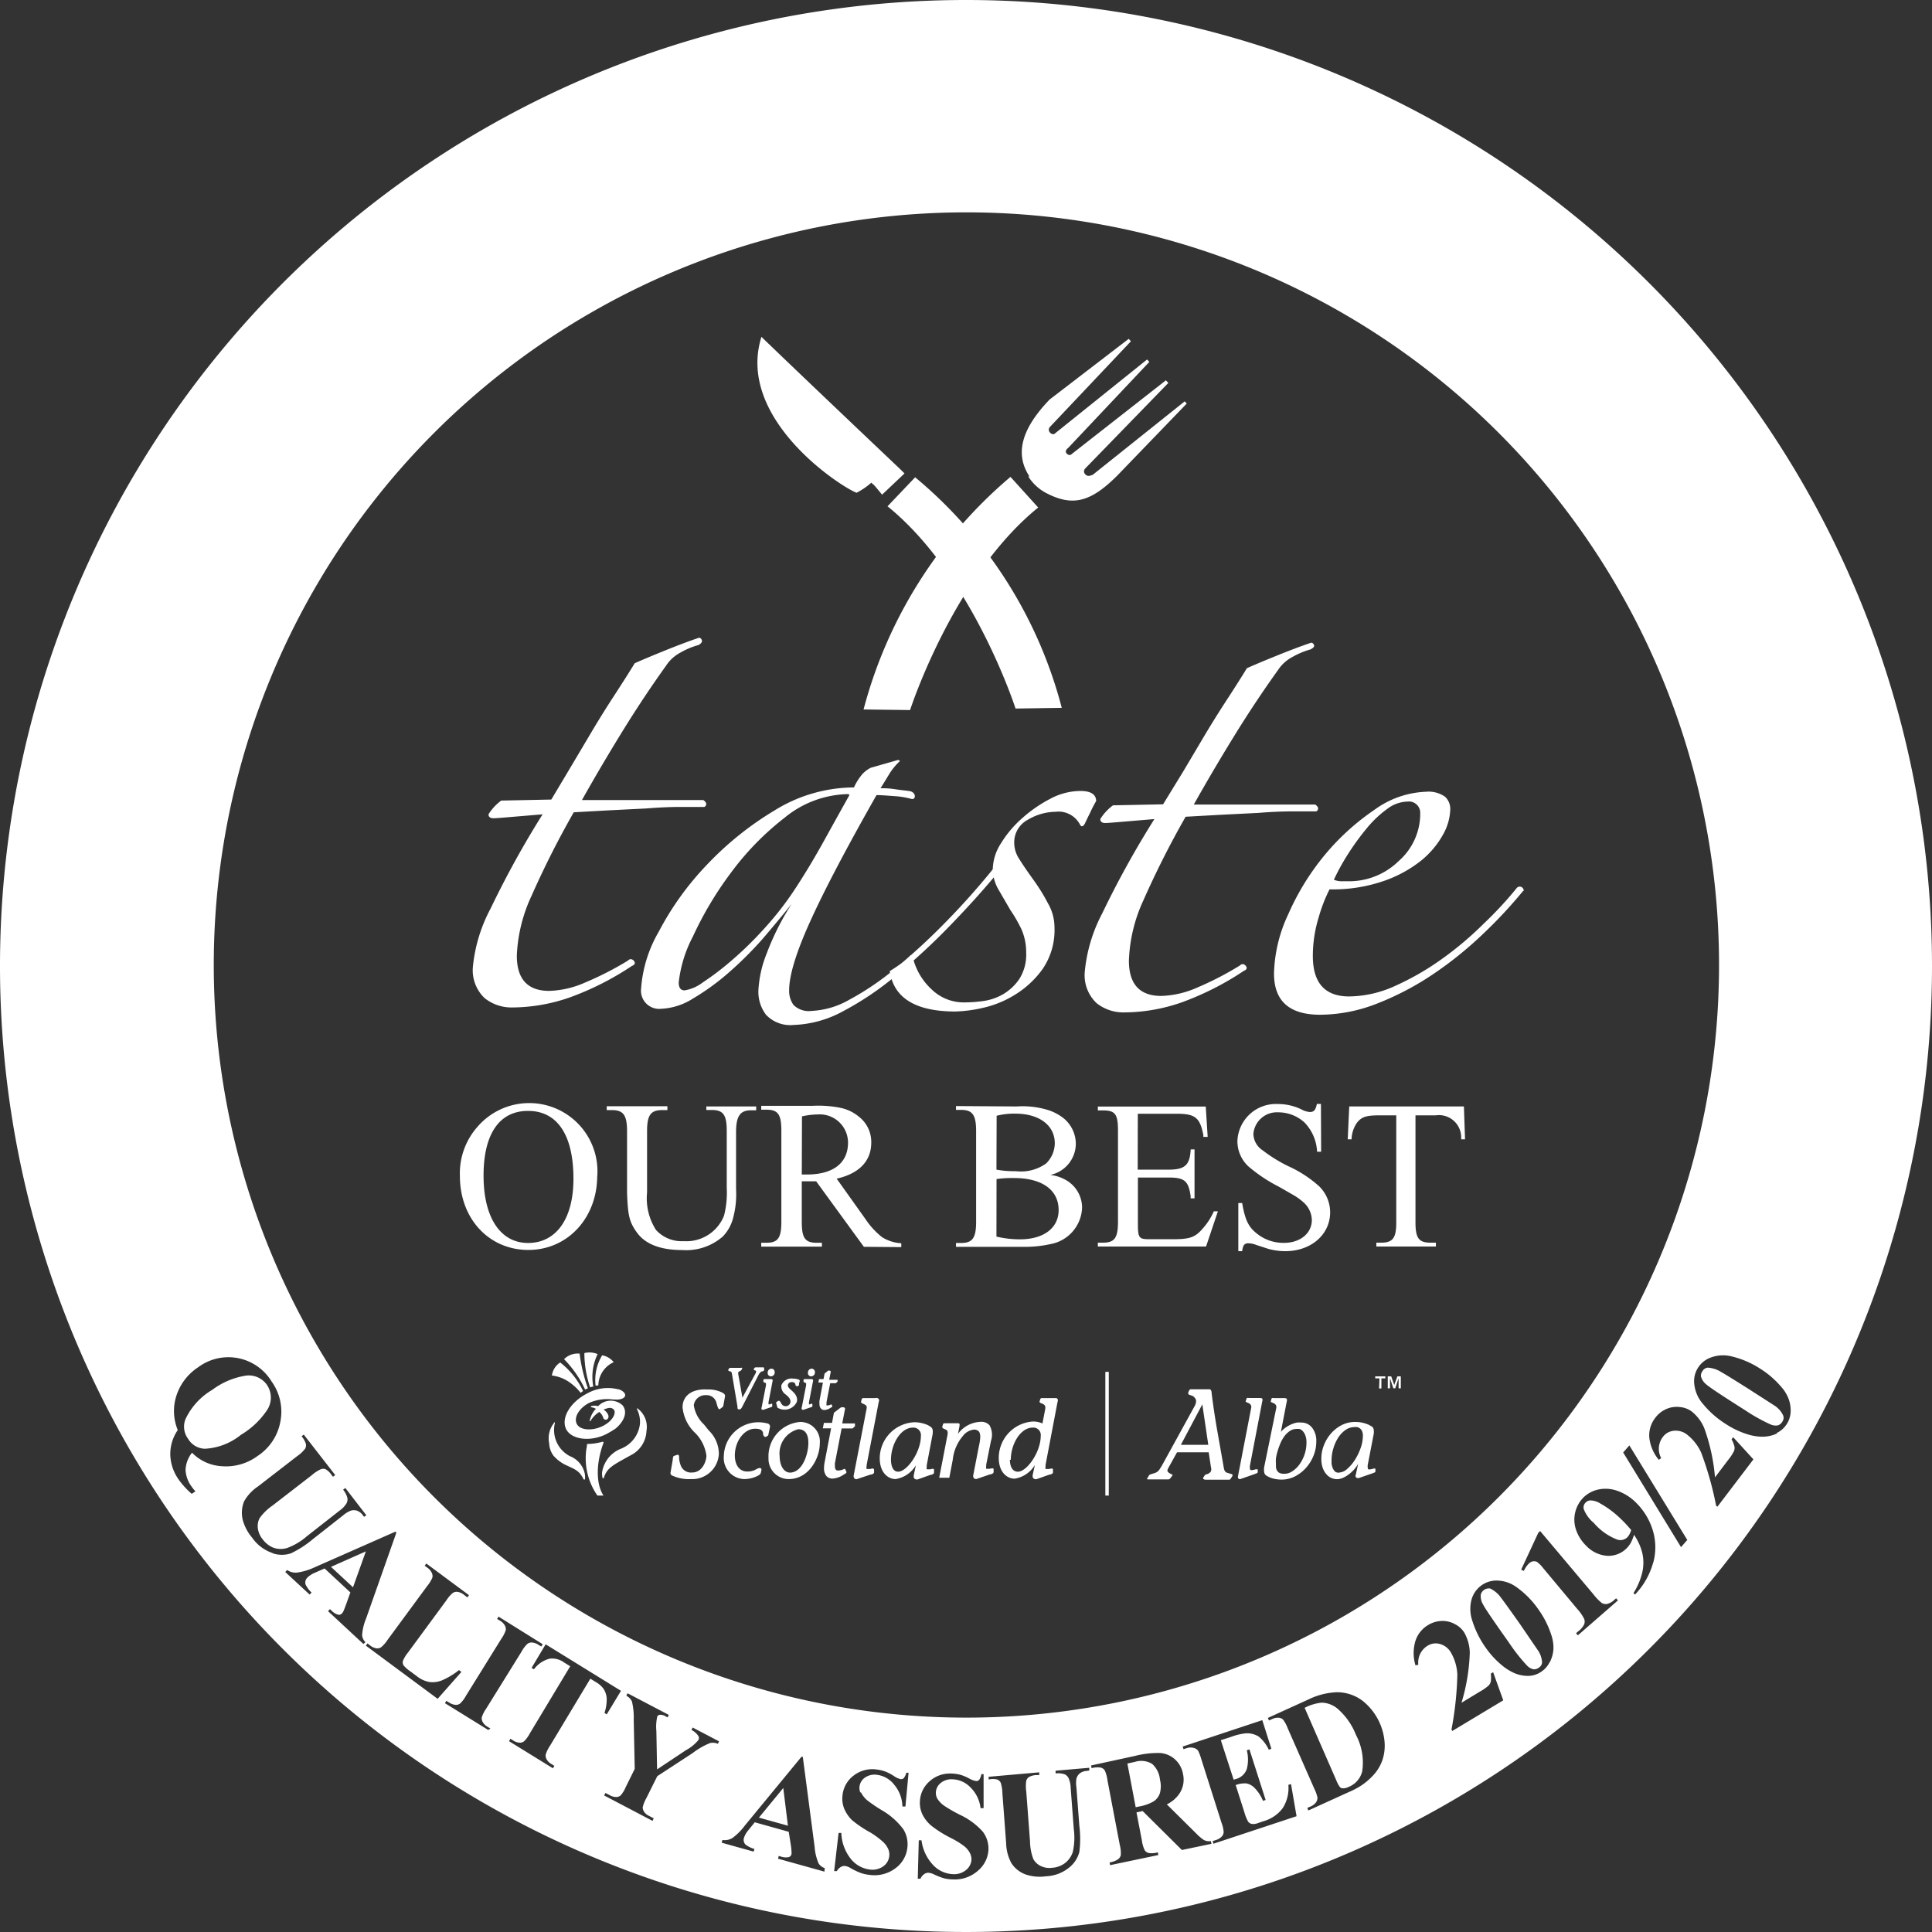 <svg xmlns="http://www.w3.org/2000/svg" viewBox="0 0 191.06 191.06"><rect x="0" y="0" width="191.06" height="191.06" fill="#333333" stroke="none"/><g data-name="Layer 2"><g data-name="Layer 1" fill="#fff"><path d="M69.07 63.79a7.53 7.53 0 0 0-1.75.73 3.84 3.84 0 0 0-1.45 1.31q-2.23 3.11-4.32 6.5t-4 6.79h12q.29.2.29.39a.31.31 0 0 1-.19.29h-2.33q-1.55 0-3.4.15l-3.78.19-3.4.19a90.36 90.36 0 0 0-4.17 8.25 15.42 15.42 0 0 0-1.46 5.92q0 3.49 3.2 3.49a9.4 9.4 0 0 0 3.54-.82A31.08 31.08 0 0 0 62.09 95q.29-.29.58 0c.19.23.13.4-.19.53a28.63 28.63 0 0 1-6.11 3.1 17.48 17.48 0 0 1-5.72 1 4.25 4.25 0 0 1-2.72-.92 3.8 3.8 0 0 1-1.16-3.15 15.41 15.41 0 0 1 1.75-5.72 93.1 93.1 0 0 1 5.14-9.31l-2.86.24q-1.7.15-2 .15c-.32 0-.49-.13-.49-.39a4.86 4.86 0 0 1 1.26-1.36l4.95-.1 1.94-3.25 2.13-3.59q1.07-1.79 2.18-3.49t2-3.15q1.07-.48 3-1.26t3.35-1.26c.13 0 .23.08.29.24s-.08.35-.34.48zM99 85.9q-2.23 2.72-4.9 5.48a63.87 63.87 0 0 1-5.38 5 30 30 0 0 1-5.34 3.62 10.94 10.94 0 0 1-4.9 1.36 3.3 3.3 0 0 1-2.72-1 3.75 3.75 0 0 1-.76-2.43 11.41 11.41 0 0 1 .82-3.64 25.7 25.7 0 0 1 2.47-4.9Q77 91 75.38 92.89A36.55 36.55 0 0 1 72 96.24a23.56 23.56 0 0 1-3.49 2.52 6.35 6.35 0 0 1-3.11 1 1.8 1.8 0 0 1-2-2 13 13 0 0 1 1.75-5.63 29 29 0 0 1 4.7-6.55 31.46 31.46 0 0 1 6.74-5.43 15 15 0 0 1 7.86-2.28 5.47 5.47 0 0 1 .87-1.36 3.05 3.05 0 0 1 .78-.58l2.72-.78.19.1a6.22 6.22 0 0 0-1.01 1.2q-.44.73-.92 1.5c.32 0 .81 0 1.45.1s1.13.13 1.45.19.49.29.49.49a.26.26 0 0 1-.29.29 8.05 8.05 0 0 0-1.75-.29c-.78-.06-1.36-.1-1.75-.1q-4.46 7.86-6.55 12.47t-2.09 6.84a2.36 2.36 0 0 0 .44 1.45 2.16 2.16 0 0 0 1.8.58A8.27 8.27 0 0 0 84 98.86a27.22 27.22 0 0 0 4.56-3.1 63.43 63.43 0 0 0 5-4.61 73 73 0 0 0 4.9-5.53c.13-.19.26-.24.39-.15a.51.51 0 0 1 .15.43zm-15.09-7.37a10.16 10.16 0 0 0-6.31 2.33 27.7 27.7 0 0 0-5.34 5.48 34.66 34.66 0 0 0-3.73 6.26 12.8 12.8 0 0 0-1.41 4.56q0 .78.58.78a4 4 0 0 0 1.79-.78 26.81 26.81 0 0 0 2.76-2.09A34.51 34.51 0 0 0 75.42 92a31.26 31.26 0 0 0 3-3.78q1.55-2.33 3-4.95T84 78.63z"/><path d="M107.29 81.44c-.19.33-.36.36-.49.1a2.39 2.39 0 0 0-2.42-1.26 5.43 5.43 0 0 0-2.72.78 2.52 2.52 0 0 0-1.36 2.33 2.9 2.9 0 0 0 .49 1.55q.48.78 1.36 2t1.45 2.33a4.76 4.76 0 0 1 .68 2.42 6.83 6.83 0 0 1-1.16 4.12 9.45 9.45 0 0 1-2.76 2.57 10.26 10.26 0 0 1-3.25 1.31 13.79 13.79 0 0 1-2.62.34q-5.92 0-6.5-4c.33-.19.69-.44 1.12-.73a4 4 0 0 0 .92-.82c.13 0 .23.13.29.39a6.34 6.34 0 0 0 1.84 3 4.55 4.55 0 0 0 3.2 1.26A13.92 13.92 0 0 0 97.2 99a5.38 5.38 0 0 0 2-.68 5 5 0 0 0 1.6-1.5 4.49 4.49 0 0 0 .68-2.62 5.58 5.58 0 0 0-.48-2.33A14 14 0 0 0 99.92 90l-1.16-2a4.07 4.07 0 0 1-.58-2.13 4.92 4.92 0 0 1 .82-2.49 10.75 10.75 0 0 1 2.09-2.47 13.54 13.54 0 0 1 2.76-1.91 6.42 6.42 0 0 1 3-.78c1 0 1.55.33 1.55 1a11.86 11.86 0 0 0-.58 1.12q-.33.66-.53 1.1zm22.29-17.21a7.53 7.53 0 0 0-1.75.73 3.84 3.84 0 0 0-1.45 1.31q-2.23 3.11-4.32 6.5t-4 6.79h12q.29.2.29.39a.31.31 0 0 1-.19.29h-2.33q-1.55 0-3.4.15l-3.78.19-3.4.19a90.36 90.36 0 0 0-4.17 8.25 15.42 15.42 0 0 0-1.44 5.98q0 3.49 3.2 3.49a9.4 9.4 0 0 0 3.54-.82 31.08 31.08 0 0 0 4.22-2.18q.29-.29.58 0c.19.23.13.4-.19.53a28.63 28.63 0 0 1-6.11 3.1 17.48 17.48 0 0 1-5.72 1 4.25 4.25 0 0 1-2.72-.92 3.8 3.8 0 0 1-1.16-3.15 15.41 15.41 0 0 1 1.72-5.72 93.1 93.1 0 0 1 5.16-9.33l-2.86.24q-1.7.15-2 .15c-.32 0-.49-.13-.49-.39a4.86 4.86 0 0 1 1.26-1.36l4.95-.1 1.98-3.23 2.13-3.59q1.07-1.79 2.18-3.49t2-3.15q1.07-.48 3-1.26t3.35-1.26c.13 0 .23.08.29.24s-.11.3-.37.43zm21.05 23.87a46.23 46.23 0 0 1-3.93 4.22 37.11 37.11 0 0 1-4.95 4 28.28 28.28 0 0 1-5.53 2.91 15.57 15.57 0 0 1-5.67 1.12q-4.56 0-4.56-4.07a14.48 14.48 0 0 1 1.41-5.87 24.76 24.76 0 0 1 3.6-5.85 23.52 23.52 0 0 1 4.9-4.46 9.2 9.2 0 0 1 5.1-1.8 2.84 2.84 0 0 1 1.89.48 1.63 1.63 0 0 1 .53 1.26 5.39 5.39 0 0 1-.73 2.52 8.81 8.81 0 0 1-2.18 2.57 12.41 12.41 0 0 1-3.69 2 15.41 15.41 0 0 1-5.34.82 15.37 15.37 0 0 0-1.07 2.76 13 13 0 0 0-.58 3.83q0 4 3.59 4a11.21 11.21 0 0 0 4.61-1.07 26.51 26.51 0 0 0 4.61-2.67 33.12 33.12 0 0 0 4.12-3.49 36.14 36.14 0 0 0 3.24-3.5.39.39 0 0 1 .68.29zm-10.19-7.57a1.12 1.12 0 0 0-1.26-1.26 3.43 3.43 0 0 0-2 .73 10.79 10.79 0 0 0-2 1.89 25.42 25.42 0 0 0-1.84 2.52 21.8 21.8 0 0 0-1.43 2.59 2.09 2.09 0 0 0 .68.15h.78a7 7 0 0 0 4.95-2 6.23 6.23 0 0 0 2.13-4.62zm-81.38 35.74c0 4.19-2.94 7.34-6.81 7.34s-6.77-3.06-6.77-7.32a6.94 6.94 0 0 1 1.74-4.86 6.75 6.75 0 0 1 11.85 4.84zm-11.24 0c0 4.13 1.66 6.65 4.4 6.65s4.49-2.33 4.49-6.35c0-4.32-1.59-6.71-4.49-6.71s-4.4 2.37-4.4 6.39zm22.03-6.85h4.93v.38h-.52c-1.07 0-1.47.59-1.47 2.16v5.64a9 9 0 0 1-.31 2.92 4.08 4.08 0 0 1-1 1.76 5.49 5.49 0 0 1-4 1.34q-3.21 0-4.47-1.7c-.78-1.07-.92-1.7-1-4v-6.06c0-1.57-.36-2.08-1.49-2.08H60v-.38h6v.38h-.52c-1.13 0-1.49.5-1.49 2.08v6.06a5.82 5.82 0 0 0 .88 3.71 3.42 3.42 0 0 0 2.73 1.11 4 4 0 0 0 4-2.52 9.19 9.19 0 0 0 .27-2.75v-5.62c0-1.59-.34-2.08-1.47-2.08h-.55zm15.58 13.88l-4.72-6.48h-1.42v4c0 1.59.31 2.08 1.47 2.08h.52v.38h-6v-.38h.52c1.13 0 1.47-.48 1.47-2.08v-9c0-1.62-.34-2.08-1.47-2.08h-.52v-.38h5.05a10.9 10.9 0 0 1 2.85.21 4.18 4.18 0 0 1 1.78.88 3.16 3.16 0 0 1 1.2 2.55c0 1.82-1.2 3.06-3.42 3.56l2.85 4a7.82 7.82 0 0 0 1.63 1.78 4 4 0 0 0 1.91.61v.38zm-6.14-7.15h.5c2.58 0 4-1.11 4.07-3a2.8 2.8 0 0 0-3-2.94 7.52 7.52 0 0 0-1.55.19zm21.25-6.73a8.54 8.54 0 0 1 2.81.27 4.91 4.91 0 0 1 1.76.84 3.28 3.28 0 0 1 1.28 2.6 3.17 3.17 0 0 1-2.52 3.06 4.05 4.05 0 0 1 1.8.67 3.15 3.15 0 0 1 1.34 2.58 3.8 3.8 0 0 1-3.12 3.59 11.59 11.59 0 0 1-2.81.27h-6.54v-.38h.52c1.11 0 1.47-.5 1.47-2.08v-9c0-1.57-.36-2.08-1.47-2.08h-.52v-.38zm-2 6.25a9.74 9.74 0 0 0 1.91.15 4.28 4.28 0 0 0 3-.76 2.83 2.83 0 0 0 .86-2c0-1.78-1.55-2.93-3.9-2.93a7.08 7.08 0 0 0-1.85.21zm0 6.62a10.08 10.08 0 0 0 2.33.27c2.33 0 3.82-1.11 3.82-2.89 0-2-1.64-3.17-4.4-3.17a10.72 10.72 0 0 0-1.74.1zm13.97-6.62h3.06c1.62 0 2.1-.46 2.18-2h.38v4.84h-.38a.72.72 0 0 1 0-.19c-.21-1.53-.61-1.87-2.16-1.87h-3.06V121c0 1.43.1 1.55 1.15 1.55H116c1.66 0 2.18-.19 2.89-1a6.57 6.57 0 0 0 1.15-1.76h.4l-1.17 3.48h-10.7v-.38h.5c1.15 0 1.49-.46 1.49-2.08v-9c0-1.66-.29-2-1.51-2h-.48v-.38h10.67l.19 3H119v-.19c-.34-1.74-.82-2.1-2.66-2.1h-3.82zm18.14-1.77h-.4A4.45 4.45 0 0 0 129 111a3.85 3.85 0 0 0-2.6-1 2.33 2.33 0 0 0-2.45 2.14 2 2 0 0 0 .92 1.62 14.61 14.61 0 0 0 2.54 1.57 11.81 11.81 0 0 1 3.06 2 3.6 3.6 0 0 1 1.07 2.56c0 2.2-1.89 3.84-4.42 3.84a6.15 6.15 0 0 1-1.7-.23l-1.17-.38a2.38 2.38 0 0 0-.78-.17c-.4 0-.55.17-.63.78h-.38v-4.76h.38c.29 1.68.63 2.37 1.43 3a4.17 4.17 0 0 0 2.71.94c1.59 0 2.75-.94 2.75-2.26a2.39 2.39 0 0 0-.75-1.68 5.84 5.84 0 0 0-1.09-.8l-1.43-.82a15.07 15.07 0 0 1-3-2 3.4 3.4 0 0 1-1.09-2.52 3.81 3.81 0 0 1 4-3.65 5.28 5.28 0 0 1 2.35.54 2 2 0 0 0 .82.25c.4 0 .57-.21.69-.8h.4zm14.23-1.23h-.38v-.17a2.2 2.2 0 0 0-2.52-2.2h-2v10.59c0 1.57.34 2 1.49 2h.53v.38h-5.89v-.38h.48c1.15 0 1.49-.46 1.49-2V110.3h-1.68c-1.3 0-1.76.15-2.22.75a3 3 0 0 0-.52 1.62h-.38l.15-3.25h11.34zm-43.19-65.55a4.66 4.66 0 0 0 1.7 1.6c2.69 1.43 4.49.93 7.13-1.72l6.84-7.09-.2-.22-9.09 7.26c-.36.15-.56.16-.75-.05a.4.4 0 0 1 0-.57l8.22-8.46-.24-.26-9.3 7.28c-.13.14-.33.16-.52-.05s0-.43.18-.57l8-8.48-.22-.24-9.07 7.28c-.13.14-.33.16-.53-.05a.4.4 0 0 1 0-.57l8-8.46-.22-.24-7.82 6c-3 3.12-3.35 5.54-2 7.6m-12.71-.65S78.64 36.55 75.3 33.31c-2.54 8.11 7.88 14.86 9.41 15.42a7 7 0 0 0 1.46-1c.32.36-.1-.24 1.06 1.19l2.22-2.1m13.22 3.37C94.26 57 90 70.22 90 70.22l-4.6-.06a45.18 45.18 0 0 1 14.53-23z"/><path d="M87.77 50.07c8.41 6.8 12.66 20 12.66 20L105 70a44.08 44.08 0 0 0-14.5-22.8zm-33.46 92.66a2.44 2.44 0 0 1 .56-2.11v.13a2.92 2.92 0 0 0 1.48 3.25 2.38 2.38 0 0 1 1.5 1.85 2.25 2.25 0 0 1 0 .46h-.13c-.42-.89-.88-1-1.61-1.36a3.8 3.8 0 0 1-1.38-1 2.18 2.18 0 0 1-.42-1.22zm5.4 3.45h-.12a2 2 0 0 1-.05-.57 3 3 0 0 1 1.86-2.34 3 3 0 0 0 1.89-2.51 2.83 2.83 0 0 0-.29-1.39v-.12a2.27 2.27 0 0 1 .93 2.27 2.8 2.8 0 0 1-1.53 2.38c-1.76.98-2.4 1.25-2.69 2.28zM56 141.36c-.56-1.1.37-2.69 2.07-3.56a4.17 4.17 0 0 1 3.05-.41h.07c.41.14.68.4.63.64s-.46.42-1 .37h-.19a4.42 4.42 0 0 0-2.4.35c-1 .54-1.53 1.47-1.17 2.1s1.62.67 2.63.13 1.26-1.33 1-1.59-.54-.16-1 0c.37.27.59.63.44.87a.26.26 0 0 1-.24.14.28.28 0 0 1-.24-.2 1.12 1.12 0 0 0-.39-.57l-.17.12a2.72 2.72 0 0 0-.71.8h-.07a2.33 2.33 0 0 1 .62-1.23 1.46 1.46 0 0 0-.49-.16v-.1a1.26 1.26 0 0 1 .71 0 1.71 1.71 0 0 1 2.41-.09c.5.6.24 1.5-.62 2.25a1.83 1.83 0 0 1-.26.18 4.22 4.22 0 0 1-.45.27c-1.55.94-3.64.79-4.23-.31z"/><path d="M59.68 147.9c-.74-1.13-.76-3.16 0-5.21a.08.08 0 0 0-.1-.11 6.08 6.08 0 0 1-1.53.22q0 .23-.06.48a6.45 6.45 0 0 0 1.09 4.62zm16.24-12.15a.38.38 0 0 1 .38-.4.33.33 0 0 1 .31.34.38.38 0 0 1-.37.42.32.32 0 0 1-.32-.36zm3.98 0a.38.38 0 0 1 .38-.4.33.33 0 0 1 .31.34.38.38 0 0 1-.38.42.32.32 0 0 1-.31-.36zM59.17 137a2.57 2.57 0 0 1 1.52-2.29 1.86 1.86 0 0 0-1.14-.68 4.69 4.69 0 0 0-.65 3z"/><path d="M58.67 137.11a5.16 5.16 0 0 1 .43-3.2 2.08 2.08 0 0 0-1.31-.1 10.54 10.54 0 0 0 .57 3.39zm-.53.18a15.67 15.67 0 0 1-.82-3.43 1.94 1.94 0 0 0-1.54.55 10.74 10.74 0 0 1 2.08 3zm-.72.45l.24-.18a7.75 7.75 0 0 0-2.26-2.82 1.81 1.81 0 0 0-.82 1.29 3.77 3.77 0 0 1 1.89.78 5 5 0 0 1 .95.93zm45.7.52c-.17 0-.22 0-.26.16l-.06.19c0 .09.11.14.21.18a.64.64 0 0 1 .27.15.26.26 0 0 1 .09.22.9.9 0 0 1 0 .16l-.28 1.45a2.18 2.18 0 0 0-1-.19 3.61 3.61 0 0 0-3.32 3.59c0 1.42.82 2.06 1.57 2.06a2.85 2.85 0 0 0 2-1.35l-.22 1a.54.54 0 0 0 0 .11.28.28 0 0 0 .06.19.38.38 0 0 0 .32.1l1.3-.46h.06c.15-.05.29-.1.27-.26v-.24c0-.14-.21-.09-.37-.05h-.36c-.03 0 0-.24 0-.42l1.18-6.2a.36.36 0 0 0 0-.31.26.26 0 0 0-.22-.08h-1.15m-3.25 6.1c0-1.5.93-3.18 2.17-3.18a.73.73 0 0 1 .79.82c0 1.61-1.38 3.54-2.25 3.54-.77 0-.8-.98-.8-1.18zm-5.22-2.57l.15-.77a.55.55 0 0 0 0-.09.19.19 0 0 0 0-.12.23.23 0 0 0-.2-.06H93.5c-.17 0-.23 0-.26.16l-.06.19c0 .12.1.17.22.22a.73.73 0 0 1 .26.15s.09.09.05.38l-.83 4.29h1l.34-1.78a4.32 4.32 0 0 1 1-2.35 1.58 1.58 0 0 1 1.07-.63.62.62 0 0 1 .51.18c.18.22.19.66 0 1.48l-.55 2.83a.37.37 0 0 0 .06.31.31.31 0 0 0 .26.08l1.35-.46h.06c.15-.05.29-.1.28-.26v-.24c0-.14-.21-.09-.37-.05h-.36c-.03 0 0-.24 0-.42l.47-2.34a1.89 1.89 0 0 0-.15-1.55 1.09 1.09 0 0 0-.9-.33 2.91 2.91 0 0 0-2.21 1.18zM87 144.21c0 1.42.82 2.06 1.57 2.06a2.86 2.86 0 0 0 2-1.36l-.21 1a.5.5 0 0 0 0 .13.25.25 0 0 0 .05.16.38.38 0 0 0 .32.11l1.3-.46h.06c.15-.05.29-.1.28-.26v-.24c0-.14-.2-.1-.36-.05h-.36c-.03 0 0-.26 0-.42l.57-3c.1-.62-.09-.73-.33-.87l-.12-.07a3.24 3.24 0 0 0-1.36-.29 3.58 3.58 0 0 0-3.41 3.56m1.11.15c0-1.5.93-3.18 2.17-3.18a.74.74 0 0 1 .79.82c0 1.61-1.38 3.54-2.25 3.54-.68 0-.71-.98-.71-1.18zm-1.56-6.1h-1.08c-.17 0-.23 0-.26.16l-.06.19c0 .12.1.17.22.22a.75.75 0 0 1 .26.15c.06.06.12.12.06.38l-1.26 6.52a.37.37 0 0 0 .06.32.28.28 0 0 0 .23.08l1.38-.46h.07c.15-.05.29-.1.27-.26v-.24c-.06-.14-.21-.1-.37-.05h-.36c-.06-.06 0-.24 0-.42l1.19-6.21a.33.33 0 0 0 0-.29.32.32 0 0 0-.35-.09zm-3.46.97l-.62.48-.19 1h-.8l-.11.54h.82l-.64 3.35a3.13 3.13 0 0 0-.06.57 1.21 1.21 0 0 0 .22.78.79.79 0 0 0 .64.27 2.17 2.17 0 0 0 1.08-.39l.15-.09s.17-.08.12-.2l-.12-.26a.15.15 0 0 0-.13 0 1.21 1.21 0 0 1-.59.14.26.26 0 0 1-.21-.09.51.51 0 0 1-.08-.32 1.79 1.79 0 0 1 0-.33l.66-3.42h1.09l.23-.22v-.27h-1.26l.28-1.45a.13.13 0 0 0-.07-.12.42.42 0 0 0-.41.03zM76 144.19a2 2 0 0 0 2 2.08c2 0 3.07-2.08 3.07-3.51a1.93 1.93 0 0 0-1.92-2.14 3.4 3.4 0 0 0-3.15 3.57m1.1-.19a2.47 2.47 0 0 1 1.84-2.66c1 0 1 1.06 1 1.38 0 1-.55 2.91-1.84 2.91-.68-.04-1-.85-1-1.63zm-5.52 0a2.09 2.09 0 0 0 2 2.27 3 3 0 0 0 1.31-.3c.24-.12.33-.21.36-.36l.05-.24a.16.16 0 0 0-.07-.17c-.09-.06-.26 0-.43.09a1.68 1.68 0 0 1-.92.23c-.74 0-1.21-.62-1.21-1.59 0-1.41.93-2.64 2-2.64.47 0 .68.1.79.38v.09c0 .14.08.29.18.33a.12.12 0 0 0 .11 0l.12-.07a.19.19 0 0 0 .12-.17l.14-.66a.32.32 0 0 0-.27-.43 3.65 3.65 0 0 0-.93-.11 3.43 3.43 0 0 0-3.35 3.35zm-4.08-4.83a4 4 0 0 0 1.26 2.55 3.9 3.9 0 0 1 1.1 2.24c0 .44-.34 1.66-1.43 1.66a1.08 1.08 0 0 1-1.13-.75 2.48 2.48 0 0 1-.14-.66c0-.19 0-.3-.1-.34a.1.1 0 0 0-.09 0l-.29.1c-.11 0-.13.19-.15.31v.08l-.2 1.15c-.07.34 0 .37.49.55a4 4 0 0 0 1.53.21 2.63 2.63 0 0 0 2.74-2.49 3.24 3.24 0 0 0-1-2.32l-.48-.6a3.26 3.26 0 0 1-1-1.89 1.15 1.15 0 0 1 1.21-1 1 1 0 0 1 1 .65l.05.18c.1.35.16.52.24.55a.09.09 0 0 0 .08 0l.27-.21a.3.3 0 0 0 .07-.12l.16-.88c.08-.25-.17-.39-.41-.49a3 3 0 0 0-1.32-.24c-1.49-.09-2.46.59-2.46 1.76zm8-3.95h-.77a.15.15 0 0 0-.12.07l-.07.09a.11.11 0 0 0 0 .06s.06.06.11.08.09 0 .11.08a.31.31 0 0 1 0 .14l-1.34 2.48-.42-2.37a.36.36 0 0 1 0-.06c0-.12.07-.15.16-.19a.3.3 0 0 0 .15-.11l.07-.1a.12.12 0 0 0 0-.12.12.12 0 0 0-.11 0h-1a.18.18 0 0 0-.19.09l-.06.1a.13.13 0 0 0 0 .06.13.13 0 0 0 .09.07c.22.06.24.07.28.31l.54 3.2v.05c0 .1 0 .22.13.22h.11c.07 0 .13-.07.23-.25L75 136a1 1 0 0 1 .31-.38h.09a.3.3 0 0 0 .17-.12v-.09a.12.12 0 0 0 0-.06s-.01-.13-.07-.13zm.8 1.16h-.64c-.09 0-.15 0-.17.11v.1c0 .08.06.12.13.14a.38.38 0 0 1 .13.07v.19l-.43 2.19a.22.22 0 0 0 0 .19.19.19 0 0 0 .16.05l.73-.25c.08 0 .17-.06.16-.16v-.13c0-.1-.14-.07-.23 0H76v-.21l.4-2.08a.16.16 0 0 0 0-.13.15.15 0 0 0-.1-.08zm.97.62a.83.83 0 0 0 0 .19.93.93 0 0 0 .41.7l.06.05c.19.16.43.37.43.65a.44.44 0 0 1 0 .07.48.48 0 0 1-.88.18l-.18-.3a.11.11 0 0 0-.07 0 .1.1 0 0 0-.09 0l-.17.12a.14.14 0 0 0 0 .16l.1.38a1.33 1.33 0 0 0 1.92-.57c.11-.46-.14-.8-.56-1.16-.2-.18-.36-.31-.32-.54a.37.37 0 0 1 .38-.25c.23 0 .34.08.37.29a.13.13 0 0 0 .13.11h.09c.08 0 .1-.07.13-.16v-.13l.06-.17a.12.12 0 0 0 0-.11.21.21 0 0 0-.14-.1 2 2 0 0 0-.54-.08 1.08 1.08 0 0 0-1.13.67zm3-.62h-.64c-.09 0-.15 0-.17.11v.1c0 .08.06.12.13.14a.38.38 0 0 1 .13.07v.19l-.43 2.19a.22.22 0 0 0 0 .19.19.19 0 0 0 .16.05l.73-.25c.08 0 .17-.06.16-.16v-.13c0-.1-.14-.07-.23 0H80v-.21l.4-2.08a.16.16 0 0 0 0-.13.15.15 0 0 0-.13-.08zm1.62-.83l-.35.29-.1.54H81l-.07.34h.45l-.34 1.8a1.77 1.77 0 0 0 0 .32.67.67 0 0 0 .13.44.46.46 0 0 0 .37.16 1.22 1.22 0 0 0 .6-.22l.08-.05c.09 0 .09-.1.08-.13l-.06-.14a.1.1 0 0 0-.09 0 .64.64 0 0 1-.31.08.12.12 0 0 1-.1 0 .25.25 0 0 1 0-.16.93.93 0 0 1 0-.18l.36-1.85h.56l.17-.17v-.17H82l.15-.76a.09.09 0 0 0 0-.08.25.25 0 0 0-.26-.06zm55.35.56h.34l.3.85.31-.85h.34v1.18h-.22v-1l-.33 1h-.19l-.33-1v1h-.22zm-.82.2H136v-.2h1v.2h-.39v1h-.23zm-13.76 9.96a.21.21 0 0 1-.22-.09.42.42 0 0 1 0-.26l1.28-6.63a.51.51 0 0 0 0-.3.47.47 0 0 0-.09-.13.49.49 0 0 0-.15-.1l-.16-.07-.12-.06a.08.08 0 0 1 0-.09l.06-.19a.18.18 0 0 1 .06-.1.3.3 0 0 1 .16 0h1.1q.19 0 .25.07a.35.35 0 0 1 0 .25l-1.21 6.31a1 1 0 0 0 0 .41c0 .08.1.11.23.09a1.6 1.6 0 0 0 .33-.08h.2v.24a.13.13 0 0 1-.09.15l-.23.09zm3.54-6.97a.54.54 0 0 0 0-.3.48.48 0 0 0-.09-.13.51.51 0 0 0-.15-.1l-.16-.07-.12-.06a.08.08 0 0 1 0-.09l.05-.19a.17.17 0 0 1 .06-.1.33.33 0 0 1 .16 0H127q.2 0 .25.08a.39.39 0 0 1 0 .26l-.58 3a2.68 2.68 0 0 1 .52-.46 3.13 3.13 0 0 1 .55-.3 2.79 2.79 0 0 1 .52-.16 2.28 2.28 0 0 1 .43 0 1.33 1.33 0 0 1 1.06.5 2.09 2.09 0 0 1 .42 1.39 3.7 3.7 0 0 1-.27 1.38 4.07 4.07 0 0 1-.74 1.2 3.76 3.76 0 0 1-1.09.85 2.89 2.89 0 0 1-1.35.32 3.12 3.12 0 0 1-.71-.08 2.22 2.22 0 0 1-.57-.2l-.2-.11a.45.45 0 0 1-.15-.15.6.6 0 0 1-.08-.25 2 2 0 0 1 0-.41zm.68 6.44a1.37 1.37 0 0 0 .85-.2 2.57 2.57 0 0 0 .74-.67 3.68 3.68 0 0 0 .73-2.2 1.94 1.94 0 0 0-.12-.74 1.3 1.3 0 0 0-.27-.43.74.74 0 0 0-.32-.19h-.24a1.2 1.2 0 0 0-.69.2 2.24 2.24 0 0 0-.54.52 3.43 3.43 0 0 0-.4.71 7.23 7.23 0 0 0-.28.78 5.24 5.24 0 0 0-.16.71 3.75 3.75 0 0 0 0 .51v.26a.88.88 0 0 0 .06.33.73.73 0 0 0 .22.29.87.87 0 0 0 .42.12zm7.43-.98a3 3 0 0 1-.39.55 3.57 3.57 0 0 1-.53.49 2.94 2.94 0 0 1-.59.35 1.44 1.44 0 0 1-.58.13 1.38 1.38 0 0 1-.56-.12 1.43 1.43 0 0 1-.5-.38 1.93 1.93 0 0 1-.36-.64 2.75 2.75 0 0 1-.13-.91 3.56 3.56 0 0 1 .24-1.27 3.88 3.88 0 0 1 .68-1.16 3.6 3.6 0 0 1 1.06-.85 2.89 2.89 0 0 1 1.37-.33 3.17 3.17 0 0 1 .74.08 3.29 3.29 0 0 1 .62.21l.21.12a.44.44 0 0 1 .17.13.51.51 0 0 1 .09.24 1.41 1.41 0 0 1 0 .41l-.58 3a1 1 0 0 0 0 .41c0 .08.1.11.22.09a1.6 1.6 0 0 0 .34-.08h.19v.24a.13.13 0 0 1-.09.15l-.23.09-1.33.46a.35.35 0 0 1-.29-.09.28.28 0 0 1 0-.25zm-1.86.86a1.23 1.23 0 0 0 .76-.34 4 4 0 0 0 .76-.88 5.56 5.56 0 0 0 .58-1.18 3.7 3.7 0 0 0 .23-1.25 1.08 1.08 0 0 0-.08-.43.68.68 0 0 0-.2-.27.79.79 0 0 0-.27-.14 1.09 1.09 0 0 0-.3 0 1.52 1.52 0 0 0-.88.29 2.68 2.68 0 0 0-.71.75 4.06 4.06 0 0 0-.48 1.06 4.14 4.14 0 0 0-.18 1.2v.3a1.77 1.77 0 0 0 .1.41 1.06 1.06 0 0 0 .23.37.55.55 0 0 0 .44.12zm-23.14-9.95h.34v12.23h-.34zm9.81 10.6a.2.2 0 0 1-.13 0v-.14l.15-.23a.26.26 0 0 1 .17-.1.82.82 0 0 0 .24-.1.59.59 0 0 0 .2-.2.67.67 0 0 0 0-.43l-.22-1.45h-3.13l-.87 1.57q-.13.23-.05.34a.55.55 0 0 0 .2.17l.22.12c.07 0 .08.09 0 .15l-.1.14-.1.12a.21.21 0 0 1-.17.07h-2.02c-.09 0-.1-.08 0-.19l.1-.17a.22.22 0 0 1 .12-.12l.22-.07.31-.1a.91.91 0 0 0 .22-.13 1 1 0 0 0 .19-.21l.22-.35 3.25-5.91a1 1 0 0 0 .13-.35.68.68 0 0 0 0-.25.38.38 0 0 0-.08-.17l-.1-.12a.47.47 0 0 0-.2-.13l-.23-.08a.36.36 0 0 1-.15-.09v-.17l.09-.18a.21.21 0 0 1 .13-.12h1.87a.17.17 0 0 1 .17.12.63.63 0 0 1 .05.26q.24 1.92.57 3.78l.61 3.46a2 2 0 0 0 .08.36.48.48 0 0 0 .12.19.47.47 0 0 0 .21.1l.35.11q.1 0 .12.08a.14.14 0 0 1 0 .11l-.18.28a.19.19 0 0 1-.13.09h-2.48zm.37-3.39l-.59-4-2.12 4zm-5.56 31.55a2.1 2.1 0 0 0-1.71-.19l-.73.16.82 4.32.39-.08a4.3 4.3 0 0 0 1.39-.5 1.53 1.53 0 0 0 .62-.83 2.63 2.63 0 0 0 0-1.32 2.37 2.37 0 0 0-.78-1.56zm-38.88 5.32l2.87.8-.46-3.73-2.41 2.93zm-51.22-37.86a8.09 8.09 0 0 0 2.58-2.44 2.24 2.24 0 0 0 0-2.48 2.19 2.19 0 0 0-2.27-.9 7.4 7.4 0 0 0-3.14 1.37 6.63 6.63 0 0 0-2.66 2.91 2 2 0 0 0 .25 1.92 2 2 0 0 0 1.67 1 6.17 6.17 0 0 0 3.57-1.38zM132.3 169a2.53 2.53 0 0 0-1.6-.62 4.68 4.68 0 0 0-1.68.51l3.13 7.17a2.8 2.8 0 0 0 .36.67.41.41 0 0 0 .27.12 1.19 1.19 0 0 0 .57-.13 2.23 2.23 0 0 0 1.36-1.54 5.83 5.83 0 0 0-.61-3.6 6.67 6.67 0 0 0-1.8-2.58zm-99.57-14.05l2.18 2.02 1.27-3.55-3.45 1.53zm117.51 5.55q-1.52-2.14-1.79-2.48a2.74 2.74 0 0 0-1.09-.93.83.83 0 0 0-.92.59 1.57 1.57 0 0 0 .23 1q.3.59 2.56 3.77a17.53 17.53 0 0 0 1.76 2.24 1.26 1.26 0 0 0 .66.39.79.79 0 0 0 .54-.17.66.66 0 0 0 .31-.51 2.35 2.35 0 0 0-.45-1.25zm25.24-21.5l-2.66-1.71q-2.22-1.4-2.6-1.6a2.74 2.74 0 0 0-1.36-.44.71.71 0 0 0-.52.38.68.68 0 0 0-.12.52 1.55 1.55 0 0 0 .57.8q.5.43 3.79 2.51a17.33 17.33 0 0 0 2.48 1.39 1.27 1.27 0 0 0 .76.11.8.8 0 0 0 .44-.37.66.66 0 0 0 .09-.59 2.34 2.34 0 0 0-.87-1zm-17.23 9.68a1.87 1.87 0 0 0-1-.3.69.69 0 0 0-.45.22.65.65 0 0 0-.18.63 3.32 3.32 0 0 0 1 1.38 5.74 5.74 0 0 0 2.33 1.65 1 1 0 0 0 1-.25 1.81 1.81 0 0 0 .36-.7q-.53-.64-1-1.08a9.61 9.61 0 0 0-2.06-1.55z"/><path d="M95.53 0a95.53 95.53 0 1 0 95.53 95.53A95.53 95.53 0 0 0 95.53 0zm0 21a74.43 74.43 0 1 1-74.39 74.43A74.43 74.43 0 0 1 95.58 21zM18.94 147a3.49 3.49 0 0 0 .39.48l-.37.25a8 8 0 0 1-1.33-1.47 4.47 4.47 0 0 1-.79-2.39 4.19 4.19 0 0 1 .74-2.45 4.9 4.9 0 0 1-.13-3.41 5.31 5.31 0 0 1 2.15-2.8 5 5 0 0 1 7.26 1.41 5.11 5.11 0 0 1 .86 4 5.16 5.16 0 0 1-2.27 3.38 5.24 5.24 0 0 1-3.46 1 4.45 4.45 0 0 1-3-1.34 2.92 2.92 0 0 0-.64 1.7 3 3 0 0 0 .59 1.64zm8 6.58a4 4 0 0 1-2-1.51 4.53 4.53 0 0 1-.94-1.78 3 3 0 0 1 .14-1.82 4.31 4.31 0 0 1 1.37-1.47l3.88-3a3.52 3.52 0 0 0 .79-.74.72.72 0 0 0 .07-.47 2 2 0 0 0-.43-.75l.22-.17 3.11 4-.22.17-.16-.2a1.74 1.74 0 0 0-.58-.55.69.69 0 0 0-.45 0 3.74 3.74 0 0 0-.9.59l-3.88 3a5.15 5.15 0 0 0-1.29 1.26 1.71 1.71 0 0 0-.17 1 2.15 2.15 0 0 0 .48 1.09 2.44 2.44 0 0 0 1.12.85 2.21 2.21 0 0 0 1.31 0 6.23 6.23 0 0 0 1.94-1.16l3.23-2.53a2.42 2.42 0 0 0 .68-.71.85.85 0 0 0 .1-.52 2.05 2.05 0 0 0-.43-.84l.22-.17 2.08 2.7-.23.15-.12-.16a1.27 1.27 0 0 0-.56-.44 1 1 0 0 0-.65 0 2.64 2.64 0 0 0-.73.45l-3 2.36a10.1 10.1 0 0 1-2.16 1.4 2.83 2.83 0 0 1-1.78.01zm9 9l-3.5-3.25.19-.2.14.13a1.47 1.47 0 0 0 .7.43.4.4 0 0 0 .35-.14.94.94 0 0 0 .15-.23s.1-.23.22-.56l.46-1.28-2.55-2.37-1 .44a2.23 2.23 0 0 0-.7.46.68.68 0 0 0-.18.69 2.75 2.75 0 0 0 .59.79l-.19.2-2.41-2.23.19-.2a1.45 1.45 0 0 0 .94.26 6 6 0 0 0 1.76-.52l8-3.53.1.09-3 8.51a5.11 5.11 0 0 0-.39 1.66 1.14 1.14 0 0 0 .33.67zm.24.16l.16-.22.26.2a1.34 1.34 0 0 0 .65.29.67.67 0 0 0 .45-.12 3.14 3.14 0 0 0 .62-.71l3.93-5.34a3.4 3.4 0 0 0 .51-.83.74.74 0 0 0-.06-.47 1.28 1.28 0 0 0-.44-.51l-.26-.19.16-.22 4.22 3.13-.16.22-.34-.26a1.34 1.34 0 0 0-.65-.29.7.7 0 0 0-.45.11 3.05 3.05 0 0 0-.62.71l-3.81 5.18a3.29 3.29 0 0 0-.51.84.59.59 0 0 0 .09.46 3.4 3.4 0 0 0 .67.58l.66.49a2.72 2.72 0 0 0 1.22.55 2.45 2.45 0 0 0 1.26-.18 7.3 7.3 0 0 0 1.65-1l.24.18-2.35 2.66zm12.1 8.34L44 168.43l.14-.23.28.17a1.34 1.34 0 0 0 .67.23.68.68 0 0 0 .43-.15 3.16 3.16 0 0 0 .56-.75l3.5-5.64a3.4 3.4 0 0 0 .44-.86.75.75 0 0 0-.1-.46 1.29 1.29 0 0 0-.48-.47l-.28-.17.14-.23 4.37 2.73-.14.23-.28-.17a1.33 1.33 0 0 0-.67-.23.69.69 0 0 0-.44.15 3.07 3.07 0 0 0-.56.75l-3.5 5.64a3.23 3.23 0 0 0-.44.87.76.76 0 0 0 .1.46 1.29 1.29 0 0 0 .48.47l.28.17zM59 166.39l-.62-.38-4 6.65a3.26 3.26 0 0 0-.42.87.76.76 0 0 0 .1.46 1.29 1.29 0 0 0 .49.47l.27.17-.14.24-4.34-2.68.14-.24.27.17a1.3 1.3 0 0 0 .66.22.68.68 0 0 0 .43-.15 3.18 3.18 0 0 0 .55-.76l4-6.65-.6-.37a2 2 0 0 0-1.44-.38 2.83 2.83 0 0 0-1.55 1.05l-.23-.14 1.39-2.33 7.45 4.6-1.41 2.33-.22-.14A4.4 4.4 0 0 0 60 168a2 2 0 0 0-.32-1 2.42 2.42 0 0 0-.68-.61zm12 6.06a1.34 1.34 0 0 0-.77-.08 7.41 7.41 0 0 0-1.74 1L65 175.65l-1.08 2.17a3.43 3.43 0 0 0-.36.9.76.76 0 0 0 .13.44 1.17 1.17 0 0 0 .48.41l.48.25-.12.25-4.78-2.51.12-.25.45.23a1.24 1.24 0 0 0 .67.17.67.67 0 0 0 .41-.18 3.13 3.13 0 0 0 .48-.8l.89-1.8-.1-4.9a6.56 6.56 0 0 0-.18-1.78 1.19 1.19 0 0 0-.55-.55l.12-.25 4.08 2.14-.12.25-.18-.1a1 1 0 0 0-.57-.16.33.33 0 0 0-.27.16 4.64 4.64 0 0 0-.09 1.46l.07 3.78 2.87-1.91a4 4 0 0 0 1.22-1 .41.41 0 0 0 0-.38 1.73 1.73 0 0 0-.69-.61l.12-.24 2.6 1.36zm10.53 12.64l-4.59-1.28.07-.27.19.05a1.47 1.47 0 0 0 .82.06.4.4 0 0 0 .25-.29.92.92 0 0 0 0-.28s0-.24-.06-.6l-.21-1.33-3.36-.94-.64.79a2.23 2.23 0 0 0-.42.73.67.67 0 0 0 .15.69 2.77 2.77 0 0 0 .88.43l-.08.26-3.16-.88.07-.27a1.46 1.46 0 0 0 1-.2 6 6 0 0 0 1.23-1.24l5.59-6.79h.13l1.17 8.91a5 5 0 0 0 .4 1.65 1.12 1.12 0 0 0 .6.45zm3.62-7.83a2.48 2.48 0 0 0 .59.76 14.91 14.91 0 0 0 1.47 1 7 7 0 0 1 2.13 1.89 2.8 2.8 0 0 1 .39 1.82 2.9 2.9 0 0 1-1.21 2.05 3.44 3.44 0 0 1-2.54.63 3.86 3.86 0 0 1-.86-.19 6.53 6.53 0 0 1-1-.48 1.55 1.55 0 0 0-.55-.21.7.7 0 0 0-.42.1 1 1 0 0 0-.39.41h-.27l.44-3.78h.27a4.35 4.35 0 0 0 .94 2.57 2.84 2.84 0 0 0 1.86 1.05 1.84 1.84 0 0 0 1.34-.31 1.41 1.41 0 0 0 .6-1 1.4 1.4 0 0 0-.1-.71 2.17 2.17 0 0 0-.49-.69 8.37 8.37 0 0 0-1.24-.93 11.42 11.42 0 0 1-1.85-1.24 3.51 3.51 0 0 1-.78-1.15 2.67 2.67 0 0 1-.16-1.32 2.78 2.78 0 0 1 1.1-1.94 3 3 0 0 1 2.27-.6 3.61 3.61 0 0 1 .91.22 4.55 4.55 0 0 1 .79.42 2 2 0 0 0 .66.31.39.39 0 0 0 .31-.08 1.41 1.41 0 0 0 .27-.55h.22l-.31 3.34h-.3a3.43 3.43 0 0 0-.79-2.13 2.56 2.56 0 0 0-1.69-1 1.66 1.66 0 0 0-1.22.27 1.25 1.25 0 0 0-.54.88 1.14 1.14 0 0 0 .08.59zM96.71 185a3.45 3.45 0 0 1-2.47.86 3.85 3.85 0 0 1-.88-.11 6.5 6.5 0 0 1-1-.39 1.53 1.53 0 0 0-.57-.16.71.71 0 0 0-.4.14 1.05 1.05 0 0 0-.36.45h-.27l.1-3.8h.27a4.36 4.36 0 0 0 1.17 2.47 2.84 2.84 0 0 0 1.95.88 1.84 1.84 0 0 0 1.31-.43 1.41 1.41 0 0 0 .51-1 1.39 1.39 0 0 0-.17-.69 2.15 2.15 0 0 0-.55-.65 8.24 8.24 0 0 0-1.32-.81 11.44 11.44 0 0 1-1.9-1.19 3.44 3.44 0 0 1-.88-1.08 2.64 2.64 0 0 1-.28-1.3 2.78 2.78 0 0 1 .92-2 3 3 0 0 1 2.21-.8 3.58 3.58 0 0 1 .93.14 4.55 4.55 0 0 1 .82.35 1.91 1.91 0 0 0 .68.25.39.39 0 0 0 .3-.11 1.39 1.39 0 0 0 .22-.57h.22v3.36h-.3a3.42 3.42 0 0 0-1-2.05 2.56 2.56 0 0 0-1.77-.8 1.66 1.66 0 0 0-1.19.38 1.25 1.25 0 0 0-.46.92 1.14 1.14 0 0 0 .14.6 2.47 2.47 0 0 0 .66.7 14.67 14.67 0 0 0 1.56.9 7 7 0 0 1 2.29 1.69 2.78 2.78 0 0 1 .55 1.78 2.9 2.9 0 0 1-1.04 2.07zm10.75-9.87a1.25 1.25 0 0 0-.66.23 1 1 0 0 0-.35.54 2.66 2.66 0 0 0 0 .86l.29 3.81a10.3 10.3 0 0 1 0 2.57 2.89 2.89 0 0 1-1 1.54 3.87 3.87 0 0 1-2.31.87 4.33 4.33 0 0 1-2-.18 2.84 2.84 0 0 1-1.4-1.1 4.34 4.34 0 0 1-.53-2l-.37-4.91a3.63 3.63 0 0 0-.17-1.07.7.7 0 0 0-.34-.31 1.85 1.85 0 0 0-.85 0v-.27l5-.44v.27h-.25a1.7 1.7 0 0 0-.76.19.7.7 0 0 0-.27.36 3.73 3.73 0 0 0 0 1.08l.37 4.91a5.21 5.21 0 0 0 .33 1.77 1.65 1.65 0 0 0 .7.67 2 2 0 0 0 1.15.19 2.38 2.38 0 0 0 1.3-.48 2.28 2.28 0 0 0 .75-1.08 6.45 6.45 0 0 0 .1-2.27l-.31-4.09a2.45 2.45 0 0 0-.21-.95.82.82 0 0 0-.37-.37 2 2 0 0 0-.91-.09v-.27l3.33-.29v.27zm9.42 7.82L113 179.1l-.61.13.53 2.76a3.22 3.22 0 0 0 .29 1 .68.68 0 0 0 .39.26 2.1 2.1 0 0 0 .9-.07l.05.27-4.77 1-.05-.27a2.14 2.14 0 0 0 .85-.32.76.76 0 0 0 .26-.4 3.24 3.24 0 0 0-.1-1l-1.22-6.4a3.22 3.22 0 0 0-.28-1 .68.68 0 0 0-.39-.26 2.13 2.13 0 0 0-.9.06l-.05-.27 4.33-.94a9.14 9.14 0 0 1 2.52-.29 2.47 2.47 0 0 1 1.45.63 2.53 2.53 0 0 1 .79 1.45 2.49 2.49 0 0 1-.4 2 3.17 3.17 0 0 1-1.2 1l2.88 2.85a4.79 4.79 0 0 0 .78.67 1.13 1.13 0 0 0 .7.11l.05.27zm3.12-.62l-.08-.26.31-.1a1.35 1.35 0 0 0 .61-.37.68.68 0 0 0 .17-.43 3.11 3.11 0 0 0-.21-.91l-2-6.29a5.47 5.47 0 0 0-.29-.79.71.71 0 0 0-.38-.3 1.24 1.24 0 0 0-.78 0l-.31.1-.08-.26 7.87-2.61.9 2.83-.26.09a3.61 3.61 0 0 0-1-1.3 2.18 2.18 0 0 0-1.24-.32 5.76 5.76 0 0 0-1.5.36l-1 .32L122 176l.19-.06a1.57 1.57 0 0 0 1.11-1 3.76 3.76 0 0 0 0-1.85l.26-.09 1.6 5-.26.09a3.93 3.93 0 0 0-.78-1.22 1.57 1.57 0 0 0-.84-.5 2.44 2.44 0 0 0-1.08.16l.86 2.69a4.07 4.07 0 0 0 .38.94.6.6 0 0 0 .34.21 1.2 1.2 0 0 0 .62-.08l.56-.19a3.56 3.56 0 0 0 1.91-1.32 3.69 3.69 0 0 0 .54-2.27l.26-.08.55 3.18zm16.73-8.33a4.3 4.3 0 0 1-.75 1.36 6.56 6.56 0 0 1-1.34 1.2 7.87 7.87 0 0 1-1.25.66l-4 1.82-.11-.25.3-.13a1.32 1.32 0 0 0 .55-.4.85.85 0 0 0 .16-.48 3.57 3.57 0 0 0-.31-.88l-2.64-6a3.33 3.33 0 0 0-.46-.85.73.73 0 0 0-.43-.18 1.3 1.3 0 0 0-.66.14l-.3.13-.11-.25 4-1.82a7 7 0 0 1 2.8-.72 4.18 4.18 0 0 1 2.56.84 5.82 5.82 0 0 1 2.19 4.16 4.54 4.54 0 0 1-.2 1.65zm6.89-2.82l-.08-.14a33 33 0 0 0 .58-5.42 4.77 4.77 0 0 0-.62-2.17 1.81 1.81 0 0 0-1.06-.86 1.51 1.51 0 0 0-1.26.16 1.94 1.94 0 0 0-.92 1.88l-.28.06a4.16 4.16 0 0 1 0-2.43 2.82 2.82 0 0 1 1.24-1.55 2.73 2.73 0 0 1 1.36-.41 2.53 2.53 0 0 1 1.33.33 2.32 2.32 0 0 1 .89.81 4.22 4.22 0 0 1 .55 2 19.08 19.08 0 0 1-.82 4.95l1.83-1.11a4.87 4.87 0 0 0 .85-.59.88.88 0 0 0 .22-.4 3 3 0 0 0 0-.78l.23-.14 1 2.78zm9.64-6.83a2.37 2.37 0 0 1-.77.92 2.34 2.34 0 0 1-1.26.46 3.4 3.4 0 0 1-1.44-.26 5.11 5.11 0 0 1-1.23-.76 8.63 8.63 0 0 1-1.6-1.72 9.49 9.49 0 0 1-1.36-2.71 3.6 3.6 0 0 1-.08-2.08 2.57 2.57 0 0 1 1-1.43 2.53 2.53 0 0 1 1.65-.46 3.38 3.38 0 0 1 1.82.66 8.9 8.9 0 0 1 2.14 2.18 9.08 9.08 0 0 1 1.28 2.53 3.85 3.85 0 0 1 .21 1.46 3.44 3.44 0 0 1-.36 1.25zm2.78-2.63l-.18-.21.2-.17a2 2 0 0 0 .6-.7.76.76 0 0 0 0-.55 4.51 4.51 0 0 0-.7-1l-3.34-4a3.3 3.3 0 0 0-.61-.62.63.63 0 0 0-.38-.07.71.71 0 0 0-.39.18 2.35 2.35 0 0 0-.54.77l-.27-.12 1.7-3.66.18-.16 5.27 6.26a5 5 0 0 0 .82.85.75.75 0 0 0 .52.1 1.57 1.57 0 0 0 .73-.41l.17-.15.18.21zm7.45-7.21a7.4 7.4 0 0 1-1.8 3.18l-.15-.15a6.54 6.54 0 0 0 .87-2.05 4.29 4.29 0 0 0 0-1.91 5.47 5.47 0 0 0-.82-1.8 4.42 4.42 0 0 1-.31.78 2.54 2.54 0 0 1-2.31 1.3 3.16 3.16 0 0 1-2.11-1 4 4 0 0 1-1-1.57 3.12 3.12 0 0 1 .7-3.17 3 3 0 0 1 1.51-.82 3.45 3.45 0 0 1 1.9.14 4.87 4.87 0 0 1 1.86 1.2 6.48 6.48 0 0 1 1.61 2.67 5.77 5.77 0 0 1 .05 3.24zm2.75-1.51l-5.72-9.36.61-.7 5.73 9.35zm3.6-4l-.13-.1a32.65 32.65 0 0 0-1.47-5.23 4.73 4.73 0 0 0-1.38-1.78 1.8 1.8 0 0 0-1.31-.4 1.52 1.52 0 0 0-1.11.62 1.93 1.93 0 0 0-.16 2.09l-.24.16a4.11 4.11 0 0 1-.94-2.23 2.82 2.82 0 0 1 .58-1.9 2.74 2.74 0 0 1 1.11-.89 2.55 2.55 0 0 1 1.36-.19 2.33 2.33 0 0 1 1.13.42 4.18 4.18 0 0 1 1.25 1.64 18.94 18.94 0 0 1 1.07 4.89l1.3-1.72a4.94 4.94 0 0 0 .57-.86.86.86 0 0 0 .06-.45 2.93 2.93 0 0 0-.29-.73l.16-.21 2 2.19zm5.87-7.23a3.44 3.44 0 0 1-1.44.31 5.07 5.07 0 0 1-1.43-.23 8.54 8.54 0 0 1-2.13-1 9.37 9.37 0 0 1-2.29-2 3.55 3.55 0 0 1-.86-1.89 2.49 2.49 0 0 1 1.71-2.74 3.42 3.42 0 0 1 1.94-.09 8.93 8.93 0 0 1 2.81 1.19 9.06 9.06 0 0 1 2.14 1.84 3.81 3.81 0 0 1 .75 1.26 3.4 3.4 0 0 1 .17 1.24 2.45 2.45 0 0 1-1.37 2.05z"/></g></g></svg>